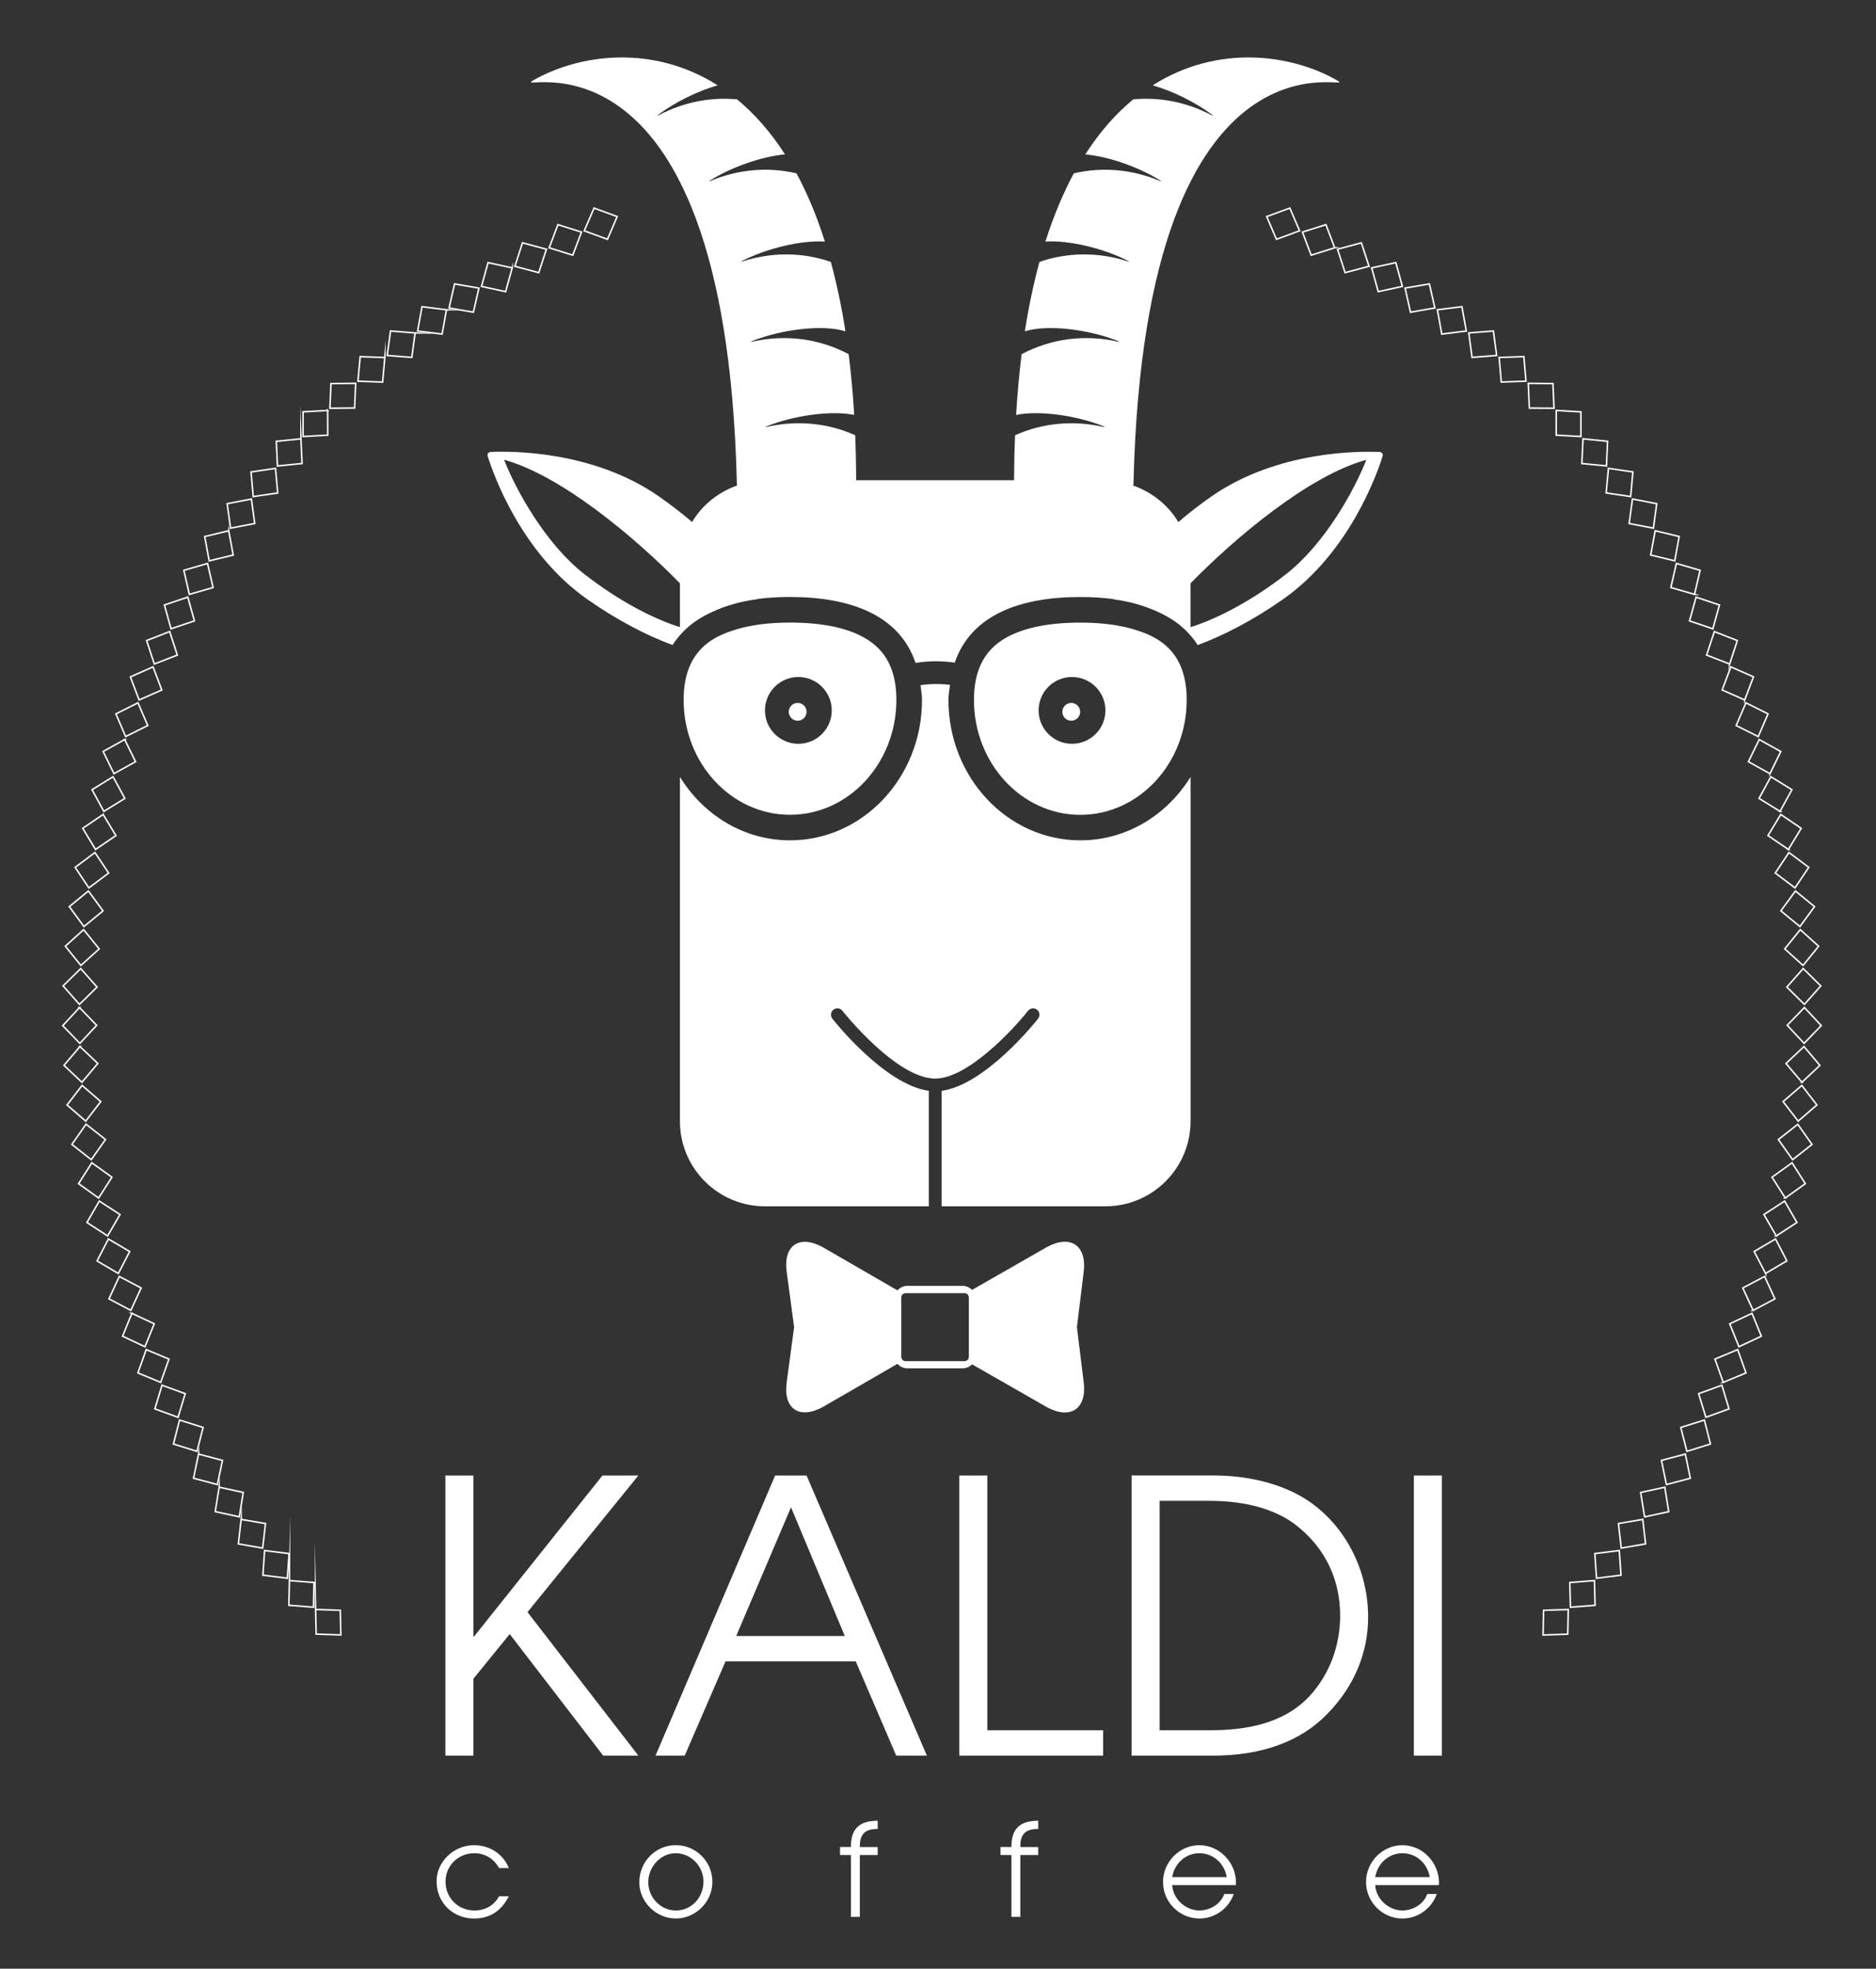 <?xml version="1.0" encoding="UTF-8"?>
<svg id="Layer_1" xmlns="http://www.w3.org/2000/svg" version="1.1" viewBox="0 0 612 642.02">
  <rect x="0" y="0" width="612" height="642.02" fill="#333333" stroke="none"/>
  <!-- Generator: Adobe Illustrator 29.7.1, SVG Export Plug-In . SVG Version: 2.1.1 Build 8)  -->
  <defs>
    <style>
      .st0 {
        fill: #fff;
      }

      .st1 {
        fill: none;
        stroke: #fff;
        stroke-miterlimit: 300;
        stroke-width: .5px;
      }
    </style>
  </defs>
  <path class="st1" d="M102.96,524.87l8.05.25.18,8.05-8.05-.28-.18-8.03ZM94.42,515.44l8.03.63-.19,8.05-8.03-.63.19-8.06ZM86.32,505.65l7.99.99-.56,8.04-7.99-1,.56-8.03ZM78.67,495.49l7.94,1.36-.92,8-7.93-1.37.91-7.99ZM71.49,484.99l7.86,1.71-1.28,7.95-7.86-1.7,1.28-7.97ZM64.78,474.19l7.79,2.06-1.65,7.89-7.79-2.08,1.65-7.88ZM58.57,463.09l7.69,2.42-2,7.79-7.68-2.39,1.99-7.82ZM52.85,451.74l7.57,2.75-2.34,7.71-7.56-2.75,2.33-7.71ZM47.69,440.12l7.42,3.09-2.69,7.6-7.43-3.09,2.7-7.6ZM43.01,428.29l7.31,3.42-3.04,7.47-7.29-3.43,3.03-7.46ZM38.92,416.26l7.12,3.76-3.37,7.31-7.12-3.76,3.37-7.31ZM35.36,404.05l6.95,4.08-3.71,7.16-6.94-4.09,3.7-7.14ZM32.39,391.68l6.75,4.39-4.04,6.98-6.74-4.38,4.03-6.99ZM29.96,379.2l6.54,4.7-4.33,6.79-6.54-4.69,4.33-6.8ZM28.08,366.62l6.33,4.99-4.64,6.57-6.32-4.98,4.62-6.59ZM26.78,353.97l6.09,5.27-4.91,6.37-6.09-5.27,4.91-6.37ZM26.08,341.28l5.83,5.53-5.19,6.13-5.85-5.52,5.22-6.14ZM25.93,328.57l5.6,5.79-5.48,5.9-5.58-5.79,5.47-5.9ZM26.33,315.86l5.33,6.03-5.74,5.65-5.34-6.03,5.75-5.65ZM27.28,303.17l5.08,6.27-5.98,5.4-5.07-6.27,5.97-5.4ZM28.84,290.56l4.77,6.48-6.22,5.12-4.79-6.5,6.23-5.1ZM30.97,278.02l4.47,6.69-6.45,4.84-4.47-6.69,6.45-4.84ZM33.64,265.6l4.17,6.89-6.64,4.53-4.18-6.9,6.65-4.52ZM36.88,253.3l3.85,7.07-6.85,4.23-3.85-7.07,6.85-4.23ZM40.67,241.16l3.55,7.23-7.04,3.91-3.53-7.24,7.03-3.9ZM45.01,229.2l3.19,7.4-7.21,3.6-3.19-7.4,7.21-3.6ZM49.92,217.47l2.86,7.54-7.4,3.25-2.84-7.52,7.37-3.27ZM55.34,205.97l2.51,7.66-7.51,2.91-2.51-7.65,7.51-2.93ZM61.26,194.72l2.17,7.76-7.64,2.57-2.15-7.76,7.62-2.57ZM67.7,183.75l1.82,7.85-7.75,2.23-1.8-7.85,7.73-2.23ZM74.61,173.09l1.47,7.92-7.84,1.89-1.46-7.93,7.83-1.87ZM82.01,162.74l1.09,7.98-7.9,1.52-1.09-7.98,7.9-1.52ZM89.87,152.74l.72,8.03-7.98,1.17-.72-8.03,7.98-1.17ZM98.17,143.1l.37,8.06-8.03.81-.37-8.05,8.03-.81ZM106.88,133.85l.03,8.06-8.05.44v-8.05l8.03-.44ZM116.03,125.01l-.35,8.04-8.06.08.35-8.04,8.05-.08ZM125.54,116.58l-.72,8.02-8.05-.29.73-8,8.04.28ZM135.42,108.57l-1.08,7.98-8.03-.63,1.09-7.98,8.02.63ZM145.65,101.02l-1.43,7.93-7.98-1,1.42-7.93,7.99,1ZM156.23,93.95l-1.8,7.86-7.93-1.37,1.79-7.85,7.94,1.36ZM167.09,87.36l-2.14,7.75-7.87-1.71,2.13-7.76,7.88,1.72ZM178.26,81.27l-2.51,7.65-7.78-2.08,2.48-7.65,7.8,2.08ZM189.69,75.68l-2.84,7.54-7.69-2.42,2.85-7.54,7.67,2.42ZM201.34,70.63l-3.17,7.41-7.57-2.77,3.19-7.41,7.55,2.77ZM423.96,75.26l-7.55,2.77-3.18-7.4,7.55-2.77,3.18,7.4ZM435.42,80.8l-7.69,2.42-2.84-7.54,7.67-2.42,2.85,7.54ZM446.6,86.84l-7.79,2.08-2.48-7.65,7.78-2.08,2.5,7.65ZM457.49,93.4l-7.87,1.71-2.15-7.75,7.88-1.72,2.14,7.76ZM468.08,100.44l-7.94,1.37-1.77-7.86,7.93-1.36,1.79,7.85ZM478.35,107.95l-8,1-1.44-7.93,8-1,1.44,7.93ZM488.24,115.92l-8.02.63-1.06-7.98,8.02-.63,1.06,7.98ZM497.81,124.3l-8.04.29-.72-8.02,8.06-.28.71,8ZM506.96,133.13l-8.05-.06-.35-8.06,8.05.08.35,8.04ZM515.73,142.35l-8.05-.44v-8.06s8.05.46,8.05.46v8.04ZM524.07,151.94l-8.03-.78.38-8.06,8.01.81-.36,8.03ZM531.95,161.93l-7.98-1.18.74-8.02,7.98,1.17-.73,8.03ZM539.38,172.24l-7.91-1.52,1.09-7.99,7.9,1.53-1.08,7.98ZM546.34,182.89l-7.84-1.89,1.46-7.92,7.83,1.87-1.44,7.93ZM552.8,193.83l-7.73-2.23,1.8-7.85,7.74,2.23-1.81,7.85ZM558.78,205.06l-7.62-2.57,2.15-7.75,7.62,2.56-2.15,7.76ZM564.25,216.54l-7.51-2.91,2.52-7.66,7.5,2.93-2.51,7.65ZM569.17,228.26l-7.36-3.25,2.84-7.54,7.37,3.26-2.85,7.54ZM573.57,240.19l-7.19-3.58,3.19-7.41,7.21,3.6-3.2,7.4ZM577.41,252.31l-7.04-3.9,3.53-7.24,7.04,3.91-3.53,7.23ZM580.69,264.6l-6.84-4.23,3.85-7.07,6.87,4.23-3.88,7.07ZM583.42,277.02l-6.66-4.53,4.18-6.89,6.65,4.53-4.17,6.89ZM585.57,289.54l-6.43-4.84,4.46-6.69,6.46,4.84-4.48,6.69ZM587.18,302.16l-6.22-5.12,4.76-6.48,6.23,5.1-4.77,6.5ZM588.2,314.84l-5.97-5.4,5.07-6.27,5.98,5.41-5.08,6.26ZM588.64,327.54l-5.72-5.65,5.33-6.03,5.74,5.65-5.35,6.03ZM588.54,340.25l-5.5-5.9,5.61-5.79,5.49,5.9-5.6,5.79ZM587.85,352.95l-5.21-6.13,5.86-5.53,5.19,6.13-5.85,5.53ZM586.61,365.61l-4.92-6.37,6.1-5.27,4.92,6.37-6.1,5.27ZM584.8,378.19l-4.65-6.57,6.33-4.98,4.64,6.57-6.32,4.98ZM582.41,390.69l-4.33-6.79,6.53-4.7,4.33,6.8-6.54,4.69ZM579.47,403.05l-4.03-6.98,6.75-4.39,4.01,6.98-6.74,4.39ZM575.98,415.28l-3.73-7.16,6.97-4.08,3.7,7.14-6.94,4.09ZM571.91,427.33l-3.36-7.31,7.11-3.76,3.37,7.31-7.12,3.76ZM567.29,439.18l-3.01-7.47,7.27-3.42,3.04,7.46-7.3,3.43ZM562.16,450.81l-2.7-7.6,7.42-3.09,2.71,7.6-7.43,3.09ZM556.5,462.2l-2.36-7.71,7.58-2.75,2.33,7.71-7.55,2.75ZM550.31,473.3l-2-7.79,7.7-2.42,1.98,7.82-7.68,2.39ZM543.63,484.13l-1.62-7.88,7.79-2.06,1.63,7.88-7.8,2.06ZM536.51,494.66l-1.29-7.95,7.88-1.71,1.28,7.97-7.86,1.7ZM528.89,504.85l-.91-8,7.93-1.36.92,7.99-7.94,1.37ZM520.83,514.68l-.56-8.04,7.98-.99.56,8.03-7.98,1ZM512.32,524.12l-.2-8.04,8.03-.63.2,8.06-8.03.62ZM503.39,533.18l.16-8.05,8.06-.25-.17,8.03-8.05.28Z"/>
  <g>
    <path class="st0" d="M470.37,481.18h-9.14v91.35h9.14v-91.35ZM378.3,564.25v-74.81h16.41c11.73,0,21.48,2.83,27.9,7.78,9.64,7.41,14.58,17.78,14.58,29.63,0,9.51-3.22,19.01-10.13,26.42-6.66,7.04-16.79,10.98-31.97,10.98h-16.79ZM395.82,572.53c15.44,0,28.4-4.44,37.29-13.72,8.89-9.12,13.21-20.11,13.21-31.47,0-15.43-7.54-29.99-19.89-38.15-8.14-5.31-19.26-8.02-30.24-8.02h-27.04v91.35h26.67ZM359.87,572.53v-8.28h-37.78v-83.07h-9.14v91.35h46.93ZM275.6,533.52h-35.43l17.88-41.98,17.54,41.98ZM302.38,572.53l-39.26-91.35h-10.25l-39.02,91.35h9.52l13.32-30.74h42.48l13.2,30.74h10.01ZM208.26,572.53l-36.17-46.8,36.17-44.55h-11.73l-41.85,52.46h-.25v-52.46h-9.13v91.35h9.13v-25.06l11.85-14.58,30.5,39.64h11.47Z"/>
    <path class="st0" d="M316.06,442.43c0,1.46-1.47,1.46-1.47,1.46h-19.1c-1.47,0-1.47-1.46-1.47-1.46v-19.24c0-1.48,1.47-1.48,1.47-1.48h19.1c1.47,0,1.47,1.48,1.47,1.48v19.24ZM353.52,414.89c1.11-8.71-4.25-12.4-11.98-8.22l-24.42,13.97c-.82-.8-1.92-1.31-3.17-1.31h-17.91c-1.32,0-2.46.58-3.27,1.47l-24.34-14.07c-7.73-4.22-12.99-.57-11.78,8.13l2.41,17.92-2.41,17.93c-1.21,8.69,4.05,12.33,11.78,8.13l24.34-14.07c.81.89,1.95,1.46,3.27,1.46h17.91c1.24,0,2.34-.49,3.17-1.3l24.42,13.97c7.73,4.18,13.1.49,11.98-8.21l-2.2-17.91,2.2-17.9Z"/>
    <path class="st0" d="M221.81,253.37v112.26c0,15.32,12.41,27.76,27.74,27.76h53.45v-37.67c-14.28-1.93-30.75-22.58-31.46-23.51-.72-.91-.56-2.22.33-2.93.91-.72,2.22-.56,2.94.34.16.23,17.58,22.12,30.29,22.12,10.55,0,25.43-15.96,30.27-22.12.72-.9,2.03-1.06,2.94-.34.89.71,1.05,2.01.33,2.93-.71.92-17.17,21.58-31.46,23.51v37.67h53.45c15.32,0,27.76-12.44,27.76-27.76v-112.26c-7.7,12.44-20.9,20.67-35.94,20.67-23.76,0-43.04-20.51-43.04-45.77,0-1.8.32-3.31.51-4.93-3.22-.39-6.43-.37-9.62.1.18,1.6.48,3.07.48,4.83,0,25.27-19.28,45.77-43.04,45.77-15.05,0-28.24-8.23-35.92-20.67M360.62,231.67c0,6.02-4.89,10.89-10.91,10.89s-10.89-4.88-10.89-10.89,4.88-10.89,10.89-10.89,10.91,4.88,10.91,10.89M387.14,228.27c0-8.99-2.91-15.32-8.92-19.35-1.29-.87-2.76-1.61-4.32-2.28-.53-.23-1.1-.43-1.67-.63-1.13-.41-2.29-.77-3.53-1.1-.7-.18-1.39-.37-2.13-.52-1.79-.38-3.67-.7-5.66-.91-2.65-.29-5.46-.44-8.47-.44-11.27,0-19.96,1.98-25.79,5.89-6,4.03-8.92,10.36-8.92,19.35,0,20.64,15.58,37.45,34.7,37.45s34.7-16.81,34.7-37.45M271.34,231.67c0,6.02-4.88,10.89-10.89,10.89s-10.9-4.88-10.9-10.89,4.89-10.89,10.9-10.89,10.89,4.88,10.89,10.89M292.43,228.27c0-8.99-2.91-15.32-8.92-19.35-5.81-3.91-14.49-5.89-25.79-5.89-3.01,0-5.81.15-8.46.44-2,.22-3.88.53-5.67.91-.73.15-1.42.34-2.13.52-1.24.33-2.41.7-3.53,1.1-.56.2-1.13.4-1.66.63-1.57.67-3.04,1.41-4.33,2.28-6,4.03-8.92,10.36-8.92,19.35,0,20.64,15.55,37.45,34.7,37.45s34.7-16.81,34.7-37.45M445.73,149.94c-3.79,9.71-13.39,27.28-26.14,37.26-10.59,8.26-21.87,14.39-31.21,17.33v-14.3c14.41-14.74,38.46-35.08,57.35-40.29M221.81,204.52c-9.36-2.94-20.64-9.07-31.23-17.33-12.75-9.98-22.34-27.55-26.14-37.26,18.88,5.21,42.93,25.55,57.37,40.29v14.3ZM451.05,148.79c.21-.72-.23-1.36-.98-1.39-6.32-.28-33.38-.54-55.02,14.6-3.81,2.67-7.36,5.43-10.65,8.25-3.32-5.55-8.54-9.71-14.7-11.9.01-.28.08-.55.08-.82C373.56.53,445.47,31.51,436.11,26.16c-14.75-8.42-38.72-11.89-60.07,1.66,6.56,1.9,13.85,5.48,19.22,9.49.61.46.56.55-.14.19-7.99-4.19-16.74-5.91-25.43-5.1-5.56,4.6-10.85,10.47-15.64,17.95,7.55.67,17.34,4.1,24.3,8.41.67.4.61.49-.1.19-9.04-3.76-18.71-4.58-27.95-2.42-3.44,6.42-6.57,13.79-9.26,22.25,7.71-.51,18.88,2.2,26.81,6.21.68.34.65.43-.08.2-9.56-3.04-19.48-2.96-28.67.22-1.87,6.9-3.49,14.4-4.76,22.64,7.32-2.34,20.9-.62,30.36,3.15.71.29.68.38-.06.2-10.82-2.42-21.76-.99-31.36,4.1-.76,6.24-1.39,12.8-1.8,19.81,7.6-1.55,19.72.19,28.39,3.65.71.28.67.38-.08.22-9.83-2.2-19.74-1.24-28.65,2.76-.2,4.72-.3,9.6-.32,14.67h-51.51c-.03-5.07-.13-9.94-.3-14.67-8.93-4-18.85-4.96-28.67-2.76-.75.17-.77.06-.06-.22,8.66-3.46,20.78-5.19,28.38-3.65-.39-7-1.04-13.56-1.8-19.81-9.6-5.09-20.52-6.52-31.33-4.1-.76.18-.8.09-.09-.2,9.46-3.77,23.04-5.5,30.36-3.15-1.27-8.25-2.89-15.74-4.76-22.64-9.19-3.18-19.11-3.26-28.65-.22-.75.23-.78.14-.1-.2,7.93-4,19.1-6.71,26.81-6.21-2.67-8.46-5.8-15.83-9.26-22.25-9.25-2.17-18.91-1.34-27.95,2.42-.7.3-.75.22-.1-.19,6.97-4.31,16.76-7.75,24.3-8.41-4.79-7.47-10.08-13.35-15.64-17.95-8.69-.81-17.44.91-25.43,5.1-.67.36-.75.27-.11-.19,5.34-4,12.65-7.59,19.21-9.49-21.37-13.55-45.33-10.08-60.08-1.66-9.33,5.34,62.55-25.63,66.34,131.35,0,.28.08.54.08.82-6.17,2.19-11.39,6.36-14.68,11.9-3.29-2.81-6.87-5.57-10.68-8.25-21.63-15.15-48.7-14.88-55.02-14.6-.75.04-1.19.67-.98,1.39,1.9,6.03,10.92,31.55,32.55,46.7,9.55,6.69,19.16,11.71,27.76,14.88,1.06-1.71,2.33-3.19,3.7-4.58,2.61-2.63,5.8-4.67,9.36-6.28,4.33-1.98,9.16-3.38,14.53-4.07-.01-.02-.04-.05-.04-.08,3.43-.44,7.03-.66,10.75-.66,19.42,0,35.63,5.71,40.98,21.51,4.23-.71,8.54-.7,12.77-.1,5.4-15.72,21.61-21.4,40.96-21.4,3.72,0,7.32.22,10.77.66-.01.03-.04.05-.05.08,5.38.68,10.19,2.1,14.53,4.07,3.56,1.62,6.75,3.65,9.36,6.28,1.37,1.39,2.63,2.88,3.7,4.58,8.6-3.17,18.21-8.19,27.76-14.88,21.63-15.15,30.66-40.67,32.55-46.7"/>
    <path class="st0" d="M263.12,232.13c0,1.61-1.29,2.91-2.9,2.91s-2.9-1.3-2.9-2.91,1.29-2.9,2.9-2.9,2.9,1.29,2.9,2.9"/>
    <path class="st0" d="M352.38,232.13c0,1.61-1.29,2.91-2.91,2.91s-2.9-1.3-2.9-2.91,1.31-2.9,2.9-2.9,2.91,1.29,2.91,2.9"/>
    <path class="st0" d="M448.64,612.15c.79-4.7,4.59-7.79,8.84-7.79,4.48,0,8.13,3.2,8.96,7.79h-17.8ZM469.38,614.77c0-.28.05-.58.05-.86,0-6.29-5.13-12.17-11.96-12.17-6.38,0-11.83,5.37-11.83,11.99s5.4,11.92,11.86,11.92c4.89,0,9.47-3.08,11.22-8.01h-3.09c-1.24,3.34-4.62,5.38-8.16,5.38-4.42,0-8.59-3.7-8.84-8.26h20.75ZM382.4,612.15c.8-4.7,4.6-7.79,8.84-7.79,4.5,0,8.13,3.2,8.97,7.79h-17.81ZM403.16,614.77c0-.28.05-.58.05-.86,0-6.29-5.13-12.17-11.97-12.17-6.37,0-11.83,5.37-11.83,11.99s5.42,11.92,11.88,11.92c4.88,0,9.45-3.08,11.2-8.01h-3.08c-1.25,3.34-4.62,5.38-8.17,5.38-4.41,0-8.58-3.7-8.84-8.26h20.76ZM332.86,625.11v-20.16h5.82v-2.62h-5.82v-.17c0-4.05,1.7-5.72,5.75-5.72h.08v-2.7c-5.79.11-8.74,2.33-8.74,8.59h-3.55v2.62h3.55v20.16h2.91ZM280.5,625.11v-20.16h5.82v-2.62h-5.82v-.17c0-4.05,1.71-5.72,5.75-5.72h.08v-2.7c-5.79.11-8.74,2.33-8.74,8.59h-3.55v2.62h3.55v20.16h2.91ZM220.48,623.03c-4.95,0-9-4.21-9-9.22s4-9.45,8.97-9.45,9.04,4.26,9.04,9.21c0,5.22-3.87,9.46-9,9.46M220.44,625.65c6.41,0,11.96-5.33,11.96-11.96s-5.33-11.96-11.96-11.96-11.88,5.41-11.88,12.12c0,6.33,5.42,11.79,11.88,11.79M162.79,618.41c-1.62,3.05-4.58,4.62-8.04,4.62-5.28,0-9.41-4.12-9.41-9.39s4.15-9.28,9.41-9.28c3.31,0,6.33,1.66,8.04,4.84h3.2c-1.86-4.67-6.32-7.46-11.34-7.46-6.74,0-12.23,5.48-12.23,11.75,0,7.12,5.45,12.16,12.23,12.16,5.31,0,8.99-2.62,11.34-7.25h-3.2Z"/>
  </g>
</svg>
